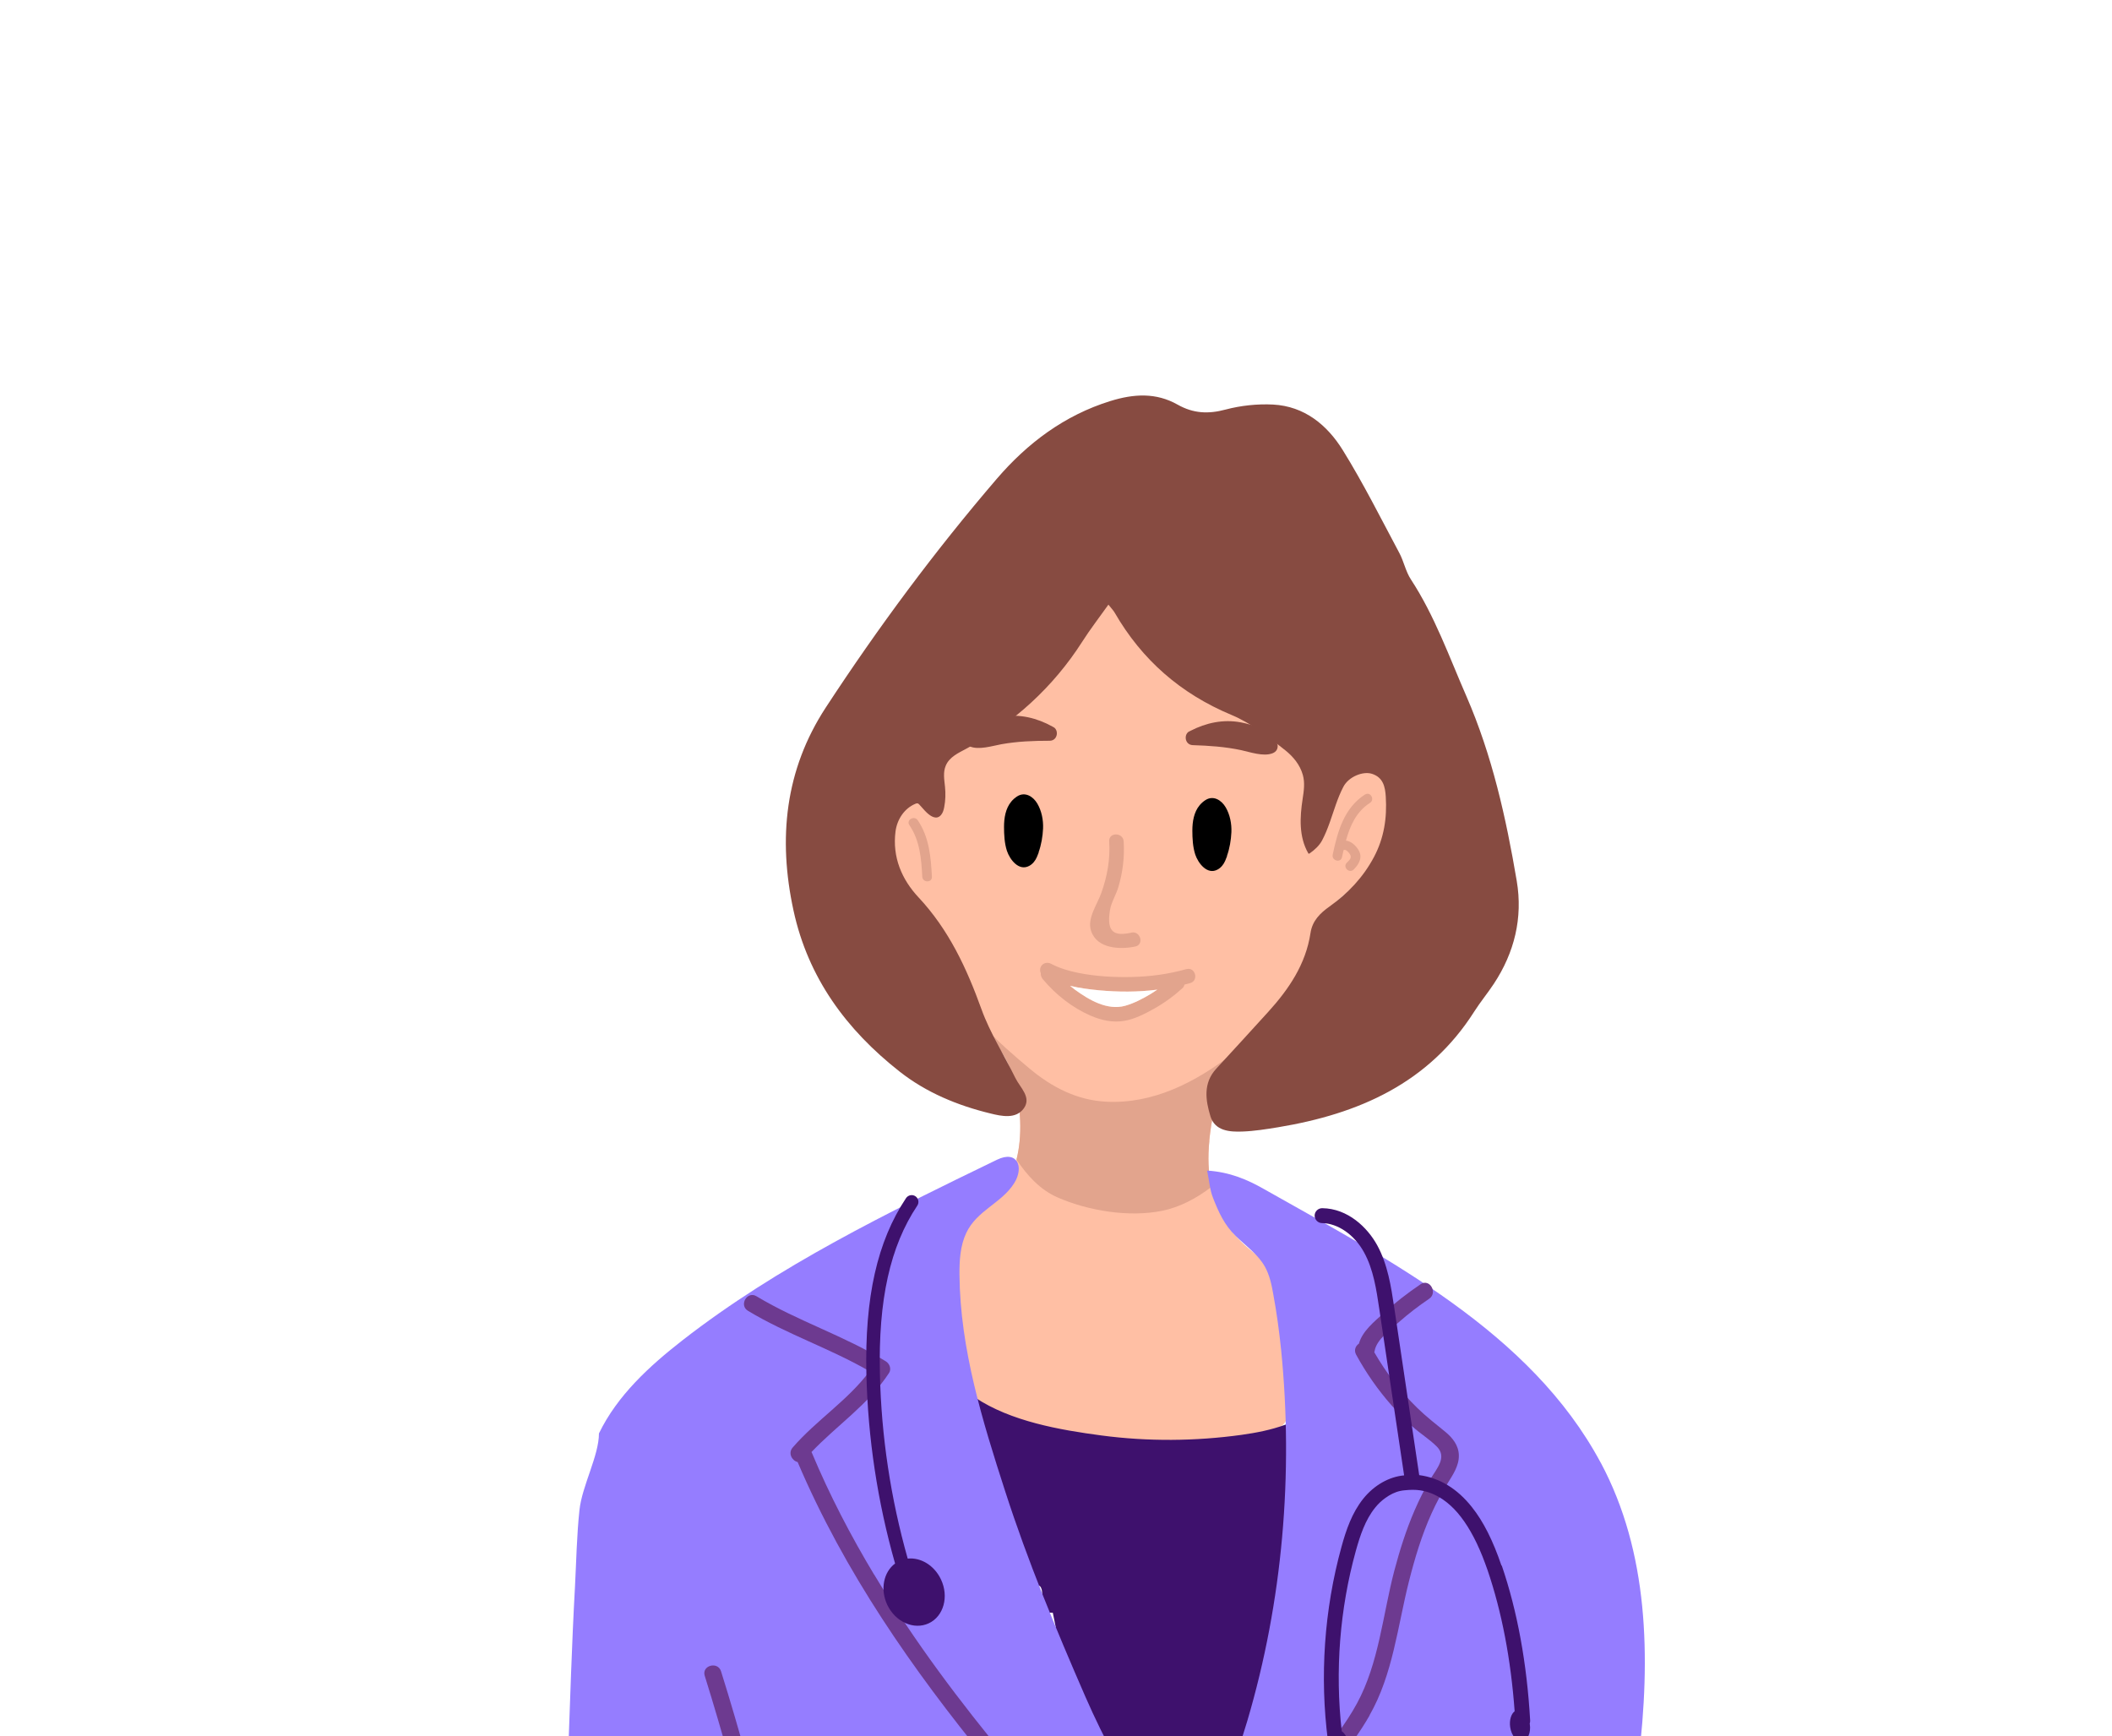 <?xml version="1.0" encoding="UTF-8"?><svg id="Ebene_1" xmlns="http://www.w3.org/2000/svg" xmlns:xlink="http://www.w3.org/1999/xlink" viewBox="0 0 240.77 197.96"><defs><style>.cls-1{fill:#957dff;}.cls-2{fill:#fff;}.cls-3{fill:#6d3a90;}.cls-4{filter:url(#drop-shadow-1);}.cls-5{clip-path:url(#clippath);}.cls-6{fill:#ffbfa4;}.cls-7{fill:none;}.cls-8{fill:#3e116d;}.cls-9{fill:#874b41;}.cls-10{fill:#e2a48d;}</style><clipPath id="clippath"><rect class="cls-7" y="0" width="240.77" height="197.96"/></clipPath><filter id="drop-shadow-1" filterUnits="userSpaceOnUse"><feOffset dx="2.83" dy="2.83"/><feGaussianBlur result="blur" stdDeviation="5.67"/><feFlood flood-color="#000" flood-opacity=".75"/><feComposite in2="blur" operator="in"/><feComposite in="SourceGraphic"/></filter></defs><g class="cls-5"><g class="cls-4"><path class="cls-6" d="M154.55,93.98c-1.04,1.96-2.32,3.75-4.08,5.14-1.54,1.22-2.58,2.7-3.28,4.6-1.9,5.17-5.13,9.5-9.16,13.22-.16,.15-.31,.3-.45,.46-.81,.88-1.27,1.85-1.46,3.04-.36,2.26-.86,4.51-1.09,6.79-.19,1.85-.13,3.61,.23,5.26,.62,2.86,2.12,5.39,4.76,7.43,1.55,1.2,2.31,2.67,2.69,4.58,.84,4.16,1.03,8.37,1.26,12.57,.13,2.37-.27,2.75-2.59,3.49-6.61,2.13-13.37,2.01-20.15,1.38-2-.19-3.99-.57-5.98-.92-2.28-.4-4.41-1.2-6.29-2.61-.86-.64-1.37-1.43-1.54-2.49-.34-2.08-.81-4.14-1.06-6.23-.21-1.72-.18-3.47-.25-5.21-.07-1.74-.07-3.48-.22-5.21-.12-1.33,.18-2.35,1.42-2.99,.08-.04,.15-.1,.23-.14,3.06-1.62,4.78-3.92,5.52-6.77,.34-1.34,.47-2.81,.42-4.38-.11-2.98-.6-5.72-2.38-8.28-.57-.82-1.17-1.67-1.77-2.54-1.66-2.42-3.28-5.02-4.06-7.68-.5-1.69-.7-3.33-2.04-4.59-.86-.81-1.92-1.75-2.68-2.67-2.15-2.61-1.8-5.61-1.61-8.97,.1-1.68,.55-3.06,2.46-3.92-.31-3.37,1.57-5.23,4.13-6.66,5.53-3.08,9.88-7.56,14.13-12.13,.74-.8,1.27-1.79,1.91-2.69,1.08-1.53,1.65-1.59,3.05-.29,.27,.25,.53,.51,.75,.8,2.02,2.56,4.59,4.47,7.39,6.09,1.74,1.01,3.54,1.93,5.28,2.96,3.07,1.82,6.15,3.64,9.14,5.59,1.21,.78,2.2,1.89,3.53,3.05,.26-.03,.88-.14,1.51-.18,2.31-.13,3.38,.73,3.67,3.08,.35,2.79,0,5.5-1.34,8.01Z"/><path class="cls-10" d="M135.04,127.22c-.19,1.85-.13,3.61,.23,5.26-1.69,1.31-3.61,2.32-5.63,2.73-3.79,.76-8.4,0-11.91-1.53-2-.88-3.46-2.49-4.68-4.32,.34-1.34,.47-2.81,.42-4.38-.11-2.98-.6-5.72-2.38-8.28-.57-.82-1.17-1.67-1.77-2.54,1.59,1.76,3.45,3.35,5.23,4.84,2.54,2.12,5.39,3.6,8.73,3.77,5.36,.27,10.14-2.21,14.29-5.38-.81,.88-1.27,1.85-1.46,3.04-.36,2.26-.86,4.51-1.09,6.79Z"/><path class="cls-8" d="M144.89,197.17c-.3-.05-.78-.69-.74-.75,.33-.46,.69-1,1.18-1.24,1.66-.81,1.79-1.12,.9-2.38,.57-.35,1.28-.6,1.67-1.1,.17-.22-.3-.94-.43-1.29,.72-.43,1.49-1.17,2.37-1.35,1.1-.22,1.95-.43,1.99-1.83l.35,.42c.56-.48,1.12-.95,1.68-1.43-.62-.55-1.23-1.1-2.15-1.92-.12-.57,.18-1.72-1.03-2.54-.5-.34-.91-1.54,.23-2.33,.8-.56,.49-1.45-.56-1.86-.72-.29-1.48-.5-2.45-.82,1-.65,1.76-1.1,2.47-1.61,.51-.36,.96-.8,1.44-1.21-.44-.44-.81-1.08-1.34-1.27-.96-.35-2.01-.43-2.93-.6,1.92-.6,3.87-1.16,5.77-1.84,.42-.15,.97-.73,.96-1.1,0-.38-.56-.92-.99-1.09-.8-.31-1.68-.39-2.51-.57v-1.59c.6-.4,1.25-.96,1.28-1.55,.06-.99-.81-1.28-1.71-1.39-1.13-.13-2.24-.34-3.67-.57,.69-.37,1.13-.57,1.54-.83,1.04-.66,2.12-1.29,3.09-2.05,1.37-1.07-1.51-3.59-2.62-3.25-.35,.11-.59,.41-.83,.68-2.25,2.51-5.79,3.37-9.14,3.84-5.29,.73-10.68,.77-15.97,.07-4.76-.63-10.35-1.61-14.4-4.32,.09,.38,1.18,4.7,1.4,4.65-1.24,.28-2.57,.51-3.84,.91-.42,.13-.96,.69-.98,1.08-.02,.32,.6,.85,1.03,.98,.78,.24,1.62,.25,2.09,.31-.29,1.05-.76,2.16-.78,3.27,0,.27,1.5,.56,2.5,.9,.24,.27,.67,.76,1.08,1.23-.1,.04-.32,.05-.44,.17-.47,.46-1.3,.98-1.27,1.44,.05,.92,.96,.83,1.74,.79,.47-.02,.95,.21,1.43,.33l-.04,.35c-.79,.18-1.63,.25-2.37,.56-.46,.2-.76,.76-1.12,1.17,.49,.31,.95,.82,1.48,.89,.79,.11,1.61-.08,2.42-.15-.2,.22-.43,.2-.63,.26-.81,.23-1.92,.29-1.72,1.51,.17,1.08,1.19,.78,1.92,.81,1.18,.04,2.35,.01,3.46,.01,.9,.95-.92,3.15,1.49,3.06,.13,.63,.23,1.15,.34,1.67l-.25-.24c-.42,.62-1.28,1.33-1.17,1.84,.24,1.17,.89,2.27,1.5,3.33,.57,.98,1.31,1.86,1.98,2.79l.55-.09c-.24,.4-.48,.8-.71,1.21-.22,.41-.69,.92-.58,1.21,.15,.41,.68,.82,1.14,.96,.54,.16,1.16,.04,1.6,.04,.4,.66,.69,1.15,1,1.65-1.05,1.26-1.02,1.45,.44,2.25,.18,.1,.3,.19,.37,.27h23.22c-.09-.75-1.03-.68-1.73-.8Z"/><path class="cls-1" d="M179.66,163.94c-8-14.95-24.27-23.21-38.43-31.23-1.83-1.04-3.83-1.92-6.45-2.09,.26,1.25,.32,2.23,.67,3.1,.65,1.66,1.29,3.09,2.59,4.36,1.15,1.13,2.53,2.07,3.33,3.5,.53,.95,.76,2.04,.95,3.11,.39,2.11,.68,4.24,.9,6.38,1.41,14.14,.18,28.63-3.85,42.27-.46,1.55-.95,3.09-1.48,4.61h46.06c1.42-11.9,1.16-23.82-4.29-34.02Z"/><path class="cls-1" d="M120.89,190.57c-3.34-7.67-6.56-15.42-9.13-23.39-2.58-7.99-5.13-16.2-5.21-24.67-.01-1.62,.08-3.3,.77-4.77,1.21-2.59,4.06-3.41,5.48-5.7,1.12-1.8,.37-3.78-1.96-2.66-12.42,6.02-24.94,12.09-35.83,20.56-3.8,2.96-7.47,6.32-9.56,10.65,0,2.54-1.93,5.98-2.22,8.73-.31,2.87-.36,5.84-.51,8.71-.37,6.63-.56,13.28-.81,19.93h62.6c-1.31-2.41-2.52-4.87-3.62-7.39Z"/><path class="cls-9" d="M146.38,94.52s-.04-.04-.06-.06c-1.09-1.89-.97-4.12-.65-6.2,.14-.92,.28-1.85,.02-2.76-.32-1.13-1.08-2.06-1.98-2.78-1.91-1.52-3.91-3.11-6.14-4.04-5.8-2.42-10.21-6.27-13.33-11.67-.13-.23-.33-.43-.71-.91-1.05,1.48-2.09,2.82-3,4.25-3.28,5.14-7.85,9.3-13.21,12.18-.89,.48-1.91,.93-2.33,1.92-.33,.77-.17,1.61-.09,2.41,.08,.78,.06,1.56-.09,2.33-.06,.32-.15,.64-.36,.89-.51,.6-1.17,.16-1.62-.26-.31-.29-.57-.63-.87-.94-.05-.05-.1-.1-.17-.12-.08-.02-.17,0-.25,.04-1.29,.53-2.1,1.8-2.28,3.15-.38,2.95,.72,5.49,2.62,7.52,3.46,3.7,5.49,8.08,7.18,12.76,.98,2.72,2.58,5.21,3.86,7.83,.54,1.1,1.86,2.19,.98,3.45-.9,1.28-2.57,.91-3.82,.6-3.75-.91-7.31-2.38-10.36-4.78-6.05-4.76-10.42-10.66-12.09-18.36-1.78-8.2-.97-16.03,3.68-23.14,5.95-9.1,12.42-17.83,19.5-26.08,3.48-4.05,7.69-7.23,12.94-8.86,2.67-.83,5.22-.98,7.67,.41,1.79,1.01,3.5,1.09,5.47,.56,1.74-.46,3.62-.66,5.41-.57,3.58,.19,6.17,2.33,7.95,5.2,2.35,3.79,4.35,7.8,6.45,11.73,.51,.96,.72,2.1,1.31,3,2.72,4.16,4.36,8.81,6.33,13.32,2.94,6.76,4.52,13.86,5.74,21.06,.71,4.21-.26,8.17-2.62,11.74-.7,1.06-1.52,2.05-2.21,3.13-5.21,8.21-13.2,11.69-22.36,13.21-1.35,.22-2.71,.44-4.07,.49-1.49,.06-3.15-.07-3.66-1.74-.55-1.82-.86-3.77,.67-5.43,1.97-2.14,3.94-4.29,5.9-6.45,2.36-2.6,4.3-5.44,4.84-9.02,.21-1.39,1.09-2.25,2.16-3.01,2.1-1.5,3.84-3.32,5.07-5.64,1.16-2.18,1.5-4.47,1.35-6.88-.07-1.14-.3-2.2-1.57-2.61-1.01-.33-2.65,.31-3.26,1.47-.68,1.29-1.07,2.71-1.56,4.08-.25,.7-.52,1.38-.87,2.04-.31,.59-.87,1.1-1.42,1.48-.03,.02-.07,.04-.1,.03Z"/><path class="cls-3" d="M96.83,176.7c-2.68-4.46-5.09-9.09-7.1-13.89-.02-.04-.04-.07-.05-.1,2.91-3.06,6.5-5.43,8.84-9.01,.29-.44,.08-1.05-.35-1.32-4.7-2.91-10.03-4.58-14.76-7.43-1.06-.64-2.03,1.02-.97,1.66,4.43,2.67,9.39,4.3,13.86,6.89-2.46,3.31-6.07,5.58-8.76,8.69-.57,.65-.07,1.52,.56,1.66,5.33,12.52,13.08,23.63,21.65,34.12h2.47c-5.59-6.74-10.86-13.73-15.38-21.27Z"/><path class="cls-3" d="M79.37,187.71c-.37-1.18-2.23-.67-1.86,.51,1.01,3.23,1.96,6.49,2.88,9.75h2c-.96-3.43-1.95-6.86-3.02-10.26Z"/><path class="cls-3" d="M169.99,197.68c-.02,.1-.05,.19-.07,.29h1.93c0-1.04-1.6-1.42-1.86-.29Z"/><path class="cls-3" d="M153.3,192.72c2.66-4.65,3.2-10.15,4.49-15.26,.67-2.65,1.46-5.29,2.59-7.78,.53-1.17,1.13-2.3,1.81-3.39,.6-.97,1.32-2.01,1.29-3.21-.02-1.13-.72-2-1.55-2.68-1.09-.89-2.19-1.74-3.19-2.72-1.93-1.88-3.55-4.01-4.9-6.34,.02-.05,.03-.1,.04-.16,.21-1.28,1.8-2.43,2.74-3.26,1.1-.97,2.26-1.86,3.47-2.68,1.02-.69,.06-2.36-.97-1.66-1.48,1-2.89,2.09-4.21,3.29-1.05,.96-2.43,2.05-2.82,3.48-.38,.26-.6,.74-.32,1.26,1.13,2.07,2.48,4.01,4.04,5.78,.75,.85,1.55,1.66,2.4,2.43,.88,.8,1.96,1.45,2.79,2.3,1.15,1.19-.05,2.49-.72,3.61-.7,1.17-1.31,2.39-1.85,3.64-.96,2.22-1.69,4.54-2.31,6.88-1.31,5-1.75,10.51-4.25,15.11-1.29,2.38-2.99,4.49-4.67,6.62h2.48c1.3-1.68,2.57-3.39,3.63-5.25Z"/><path d="M137.06,94.76c-.07,.19-.14,.37-.22,.55-.18,.41-.47,.78-.86,.99-1.18,.65-2.22-.72-2.55-1.71-.28-.86-.33-1.84-.33-2.73,0-1.01,.17-2.1,.83-2.89,.19-.23,.42-.43,.67-.59,.9-.57,1.82,.01,2.3,.83,.49,.84,.69,1.87,.65,2.83-.04,.89-.2,1.86-.51,2.72Z"/><path d="M115.59,94.34c-.07,.19-.14,.37-.22,.55-.18,.41-.47,.78-.86,.99-1.19,.65-2.22-.72-2.55-1.71-.28-.86-.33-1.84-.33-2.73,0-1.01,.17-2.1,.83-2.89,.19-.23,.42-.43,.67-.59,.9-.57,1.82,.01,2.3,.83,.49,.84,.69,1.87,.65,2.83-.04,.89-.2,1.86-.51,2.72Z"/><path class="cls-9" d="M142.79,82.03c-.26-1.52-2.93-2.28-4.18-2.51-2-.37-3.94,.05-5.73,.97,0,0-.02,.01-.03,.02-.76,.24-.67,1.57,.29,1.61,1.86,.06,3.69,.18,5.52,.57,1.01,.22,2.54,.76,3.57,.36,.45-.17,.66-.53,.58-1.01Z"/><path class="cls-9" d="M107.19,81.24c.31-1.51,2.99-2.19,4.26-2.38,2.02-.31,3.94,.17,5.7,1.14,0,0,.02,.01,.02,.02,.75,.27,.62,1.59-.33,1.6-1.87,0-3.69,.07-5.53,.4-1.02,.19-2.56,.68-3.57,.25-.44-.19-.64-.55-.54-1.03Z"/><path class="cls-10" d="M126.15,103.5c-1.84,.39-2.89,.1-2.44-2.59,.14-.85,.7-1.75,.95-2.59,.51-1.72,.72-3.44,.61-5.23-.07-1.05-1.72-1.06-1.65,0,.13,2.05-.22,3.99-.91,5.91-.45,1.27-1.63,2.87-1.16,4.29,.68,2.06,3.31,2.15,5.04,1.79,1.04-.22,.6-1.81-.44-1.59Z"/><path class="cls-10" d="M101.79,90.68c-.4-.58-1.35-.03-.95,.56,1.2,1.76,1.36,3.81,1.47,5.88,.04,.7,1.14,.71,1.1,0-.12-2.25-.31-4.52-1.62-6.44Z"/><path class="cls-10" d="M152.79,87.74c-2.4,1.54-3.13,4.22-3.69,6.86-.15,.69,.91,.99,1.06,.29,.06-.27,.12-.54,.18-.81h.01c.28-.14,.66,.36,.76,.57,.17,.36-.16,.63-.4,.87-.51,.5,.27,1.28,.78,.78,.66-.65,1.07-1.46,.5-2.31-.35-.51-.82-.92-1.38-.99,.47-1.7,1.18-3.3,2.74-4.3,.59-.38,.04-1.33-.56-.95Z"/><path class="cls-10" d="M132.43,107.65c-2.01,.57-4.08,.85-6.17,.9-2.04,.05-4.12-.06-6.13-.46-1.09-.22-2.16-.53-3.15-1.05-.39-.21-.9-.1-1.13,.3-.14,.23-.14,.54-.03,.78-.02,.24,.07,.48,.23,.68,1.46,1.75,3.35,3.25,5.45,4.16,1.23,.53,2.52,.82,3.85,.59,1.16-.2,2.29-.77,3.31-1.34,1.19-.66,2.31-1.47,3.32-2.39,.12-.11,.19-.25,.22-.4,.22-.05,.44-.11,.65-.17,1.02-.29,.59-1.89-.44-1.59Zm-4.09,2.84c-.9,.54-1.87,1.05-2.89,1.34-2.04,.57-4.13-.66-5.73-1.83-.19-.14-.38-.29-.56-.44,1.08,.26,2.19,.4,3.31,.51,2.19,.2,4.41,.21,6.59-.07,.02,0,.04,0,.05,0-.25,.17-.51,.34-.77,.5Z"/><path class="cls-2" d="M129.11,109.99c-.25,.17-.51,.34-.77,.5-.9,.54-1.87,1.05-2.89,1.34-2.04,.57-4.13-.66-5.73-1.83-.19-.14-.38-.29-.56-.44,1.08,.26,2.19,.4,3.31,.51,2.19,.2,4.41,.21,6.59-.07,.02,0,.04,0,.05,0Z"/><path class="cls-8" d="M101.53,133.55c-.35-.24-.83-.14-1.07,.21-3.28,4.93-4.72,11.3-4.52,20.06,.17,7.31,1.27,14.57,3.27,21.6-1.31,.97-1.72,2.95-.89,4.71,.93,1.96,3.05,2.9,4.74,2.1,1.69-.8,2.31-3.04,1.38-5-.76-1.61-2.32-2.53-3.79-2.37-1.94-6.86-3.01-13.94-3.17-21.07-.19-8.43,1.16-14.52,4.26-19.17,.24-.35,.14-.83-.21-1.07Z"/><path class="cls-8" d="M168.34,175.66c-.97-2.86-2.07-5.04-3.37-6.67-1.67-2.11-3.69-3.34-6.01-3.65l-2.86-19.19c-.34-2.26-.72-4.81-1.93-7.02-1.11-2.02-3.34-4.19-6.27-4.22-.47,0-.85,.37-.86,.84,0,.47,.37,.85,.84,.86,1.81,.02,3.69,1.32,4.79,3.33,1.07,1.94,1.41,4.24,1.74,6.46l2.83,18.97c-1.7,.15-3.41,1.11-4.65,2.65-1.3,1.62-1.97,3.6-2.49,5.5-1.97,7.14-2.5,14.8-1.54,22.14,.01,.1,.05,.2,.09,.29,0,.13,0,.26,.03,.39,.14,.99,.76,1.71,1.38,1.62s1.01-.96,.86-1.95c-.1-.66-.41-1.21-.79-1.47-.78-6.85-.23-13.94,1.61-20.58,.48-1.72,1.07-3.51,2.18-4.89,.34-.43,.74-.81,1.19-1.13,.51-.37,1.09-.67,1.71-.8,.32-.07,.64-.08,.96-.11,.29-.02,.59-.02,.88,0,.59,.04,1.17,.18,1.72,.4,.44,.18,.87,.41,1.27,.68,.3,.21,.59,.43,.86,.68,.29,.26,.56,.54,.82,.84,.27,.32,.53,.65,.77,1,.26,.37,.5,.76,.73,1.16,.25,.43,.47,.87,.69,1.32,.23,.49,.45,.99,.65,1.49,.21,.52,.4,1.06,.59,1.59,1.62,4.76,2.65,10.16,3.08,16.07-.4,.31-.62,1.01-.51,1.8,.14,.99,.76,1.71,1.38,1.62,.62-.09,1.01-.96,.86-1.95,0-.02,0-.05-.01-.07,.04-.1,.05-.22,.05-.33-.37-6.53-1.46-12.48-3.24-17.69Z"/></g></g><rect class="cls-7" x="0" y="0" width="240.77" height="197.96"/></svg>
